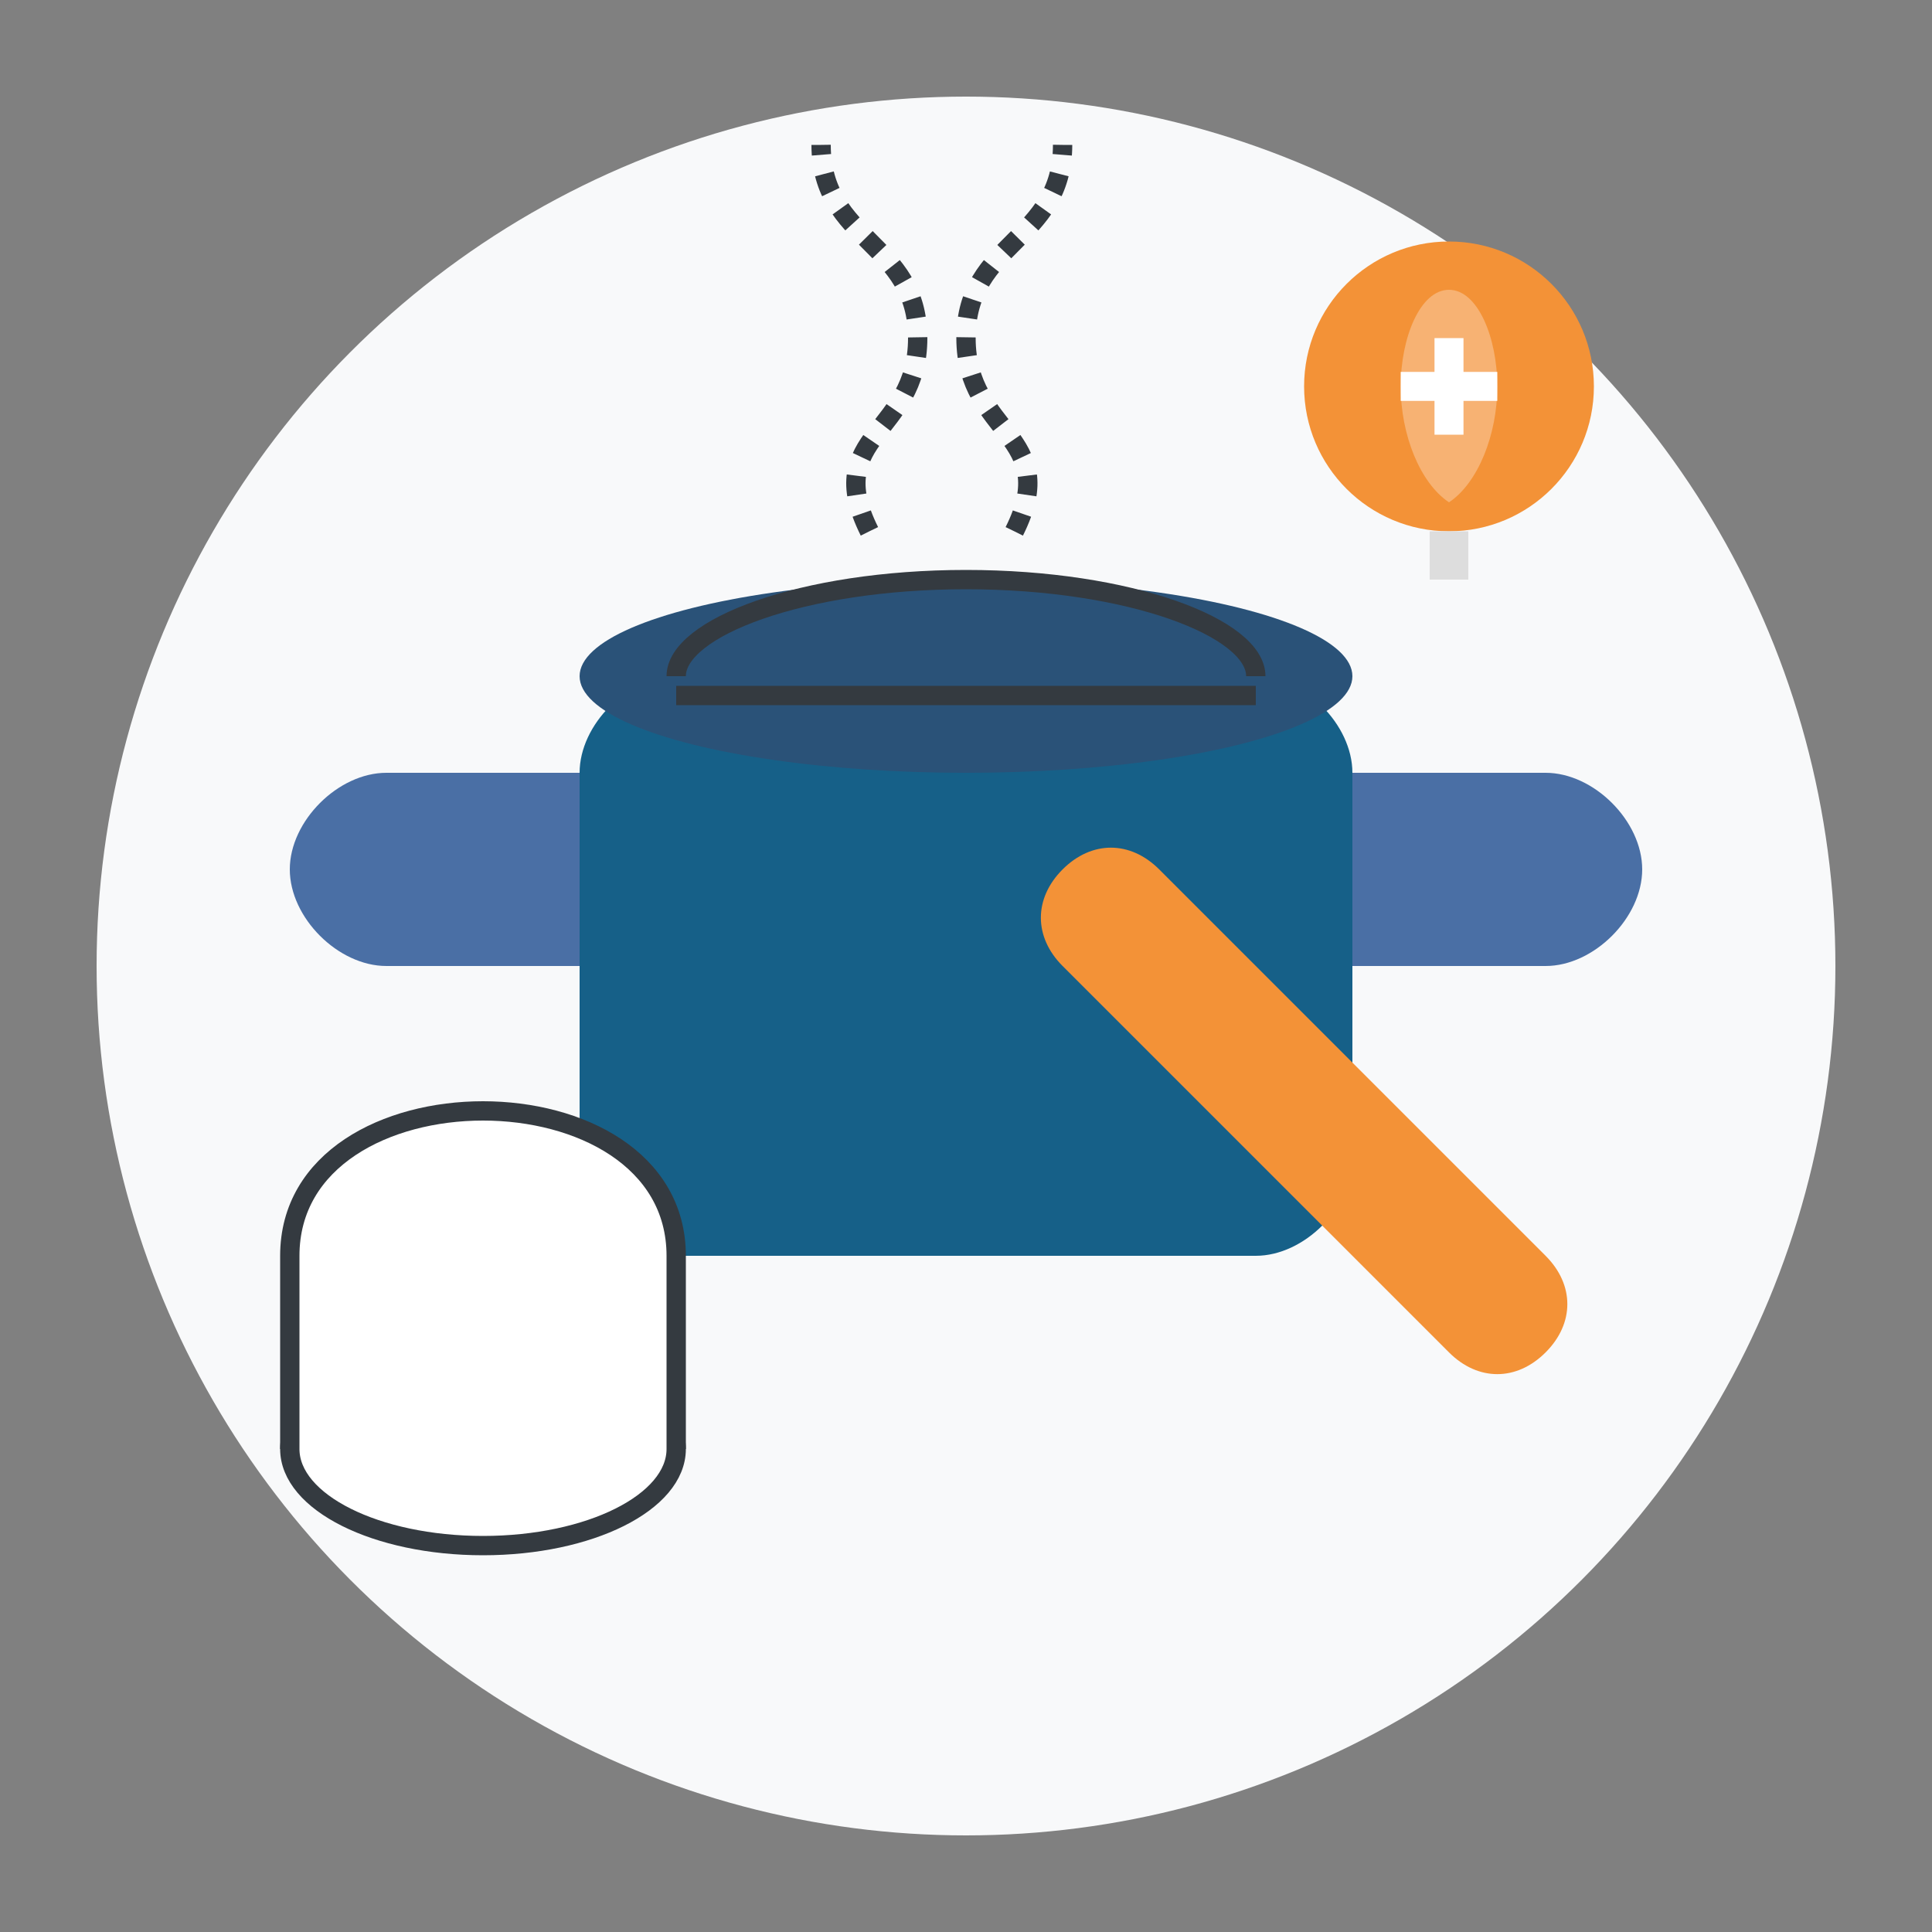 <svg xmlns="http://www.w3.org/2000/svg" width="200" height="200" viewBox="0 0 200 200">
  <rect x="0" y="0" width="200" height="200" fill="#808080" stroke="none"/>
  <style>
    .primary { fill: #4a6fa5; }
    .secondary { fill: #166088; }
    .accent { fill: #f39237; }
    .light { fill: #f8f9fa; }
    .outline { fill: none; stroke: #343a40; stroke-width: 2; }
  </style>
  
  <!-- Background circle -->
  <circle cx="100" cy="100" r="90" class="light"/>
  
  <!-- Kitchen utensils -->
  <!-- Pot with lid -->
  <path class="secondary" d="M70,70 L130,70 C135,70 140,75 140,80 L140,120 C140,125 135,130 130,130 L70,130 C65,130 60,125 60,120 L60,80 C60,75 65,70 70,70 Z"/>
  <ellipse cx="100" cy="70" rx="40" ry="10" fill="#2a5278"/>
  <path class="outline" d="M70,70 C70,65 83,60 100,60 C117,60 130,65 130,70"/>
  <path class="outline" d="M70,72 L130,72"/>
  
  <!-- Handles -->
  <path class="primary" d="M60,100 L40,100 C35,100 30,95 30,90 C30,85 35,80 40,80 L60,80 Z"/>
  <path class="primary" d="M140,100 L160,100 C165,100 170,95 170,90 C170,85 165,80 160,80 L140,80 Z"/>
  
  <!-- Steam -->
  <path d="M90,55 C85,45 95,45 95,35 C95,25 85,25 85,15" class="outline" stroke-dasharray="2,2"/>
  <path d="M105,55 C110,45 100,45 100,35 C100,25 110,25 110,15" class="outline" stroke-dasharray="2,2"/>
  
  <!-- Wooden spoon -->
  <path class="accent" d="M150,140 L110,100 C107,97 107,93 110,90 C113,87 117,87 120,90 L160,130 C163,133 163,137 160,140 C157,143 153,143 150,140 Z"/>
  <path fill="#c17a2e" d="M160,150 L140,130 L150,140 L170,160 Z"/>
  
  <!-- Chef hat icon -->
  <ellipse cx="50" cy="150" rx="20" ry="10" fill="white" stroke="#343a40" stroke-width="2"/>
  <path d="M30,150 L30,130 C30,120 40,115 50,115 C60,115 70,120 70,130 L70,150" fill="white" stroke="#343a40" stroke-width="2"/>
  
  <!-- Light bulb / idea -->
  <circle cx="150" cy="40" r="15" class="accent"/>
  <path d="M145,40 L155,40 M150,35 L150,45" stroke="white" stroke-width="3"/>
  <path d="M148,55 L152,55 L152,60 L148,60 Z" fill="#ddd"/>
  <path d="M145,40 C145,45 147,50 150,52 C153,50 155,45 155,40 C155,35 153,30 150,30 C147,30 145,35 145,40 Z" fill="#fff" opacity="0.3"/>
</svg>
